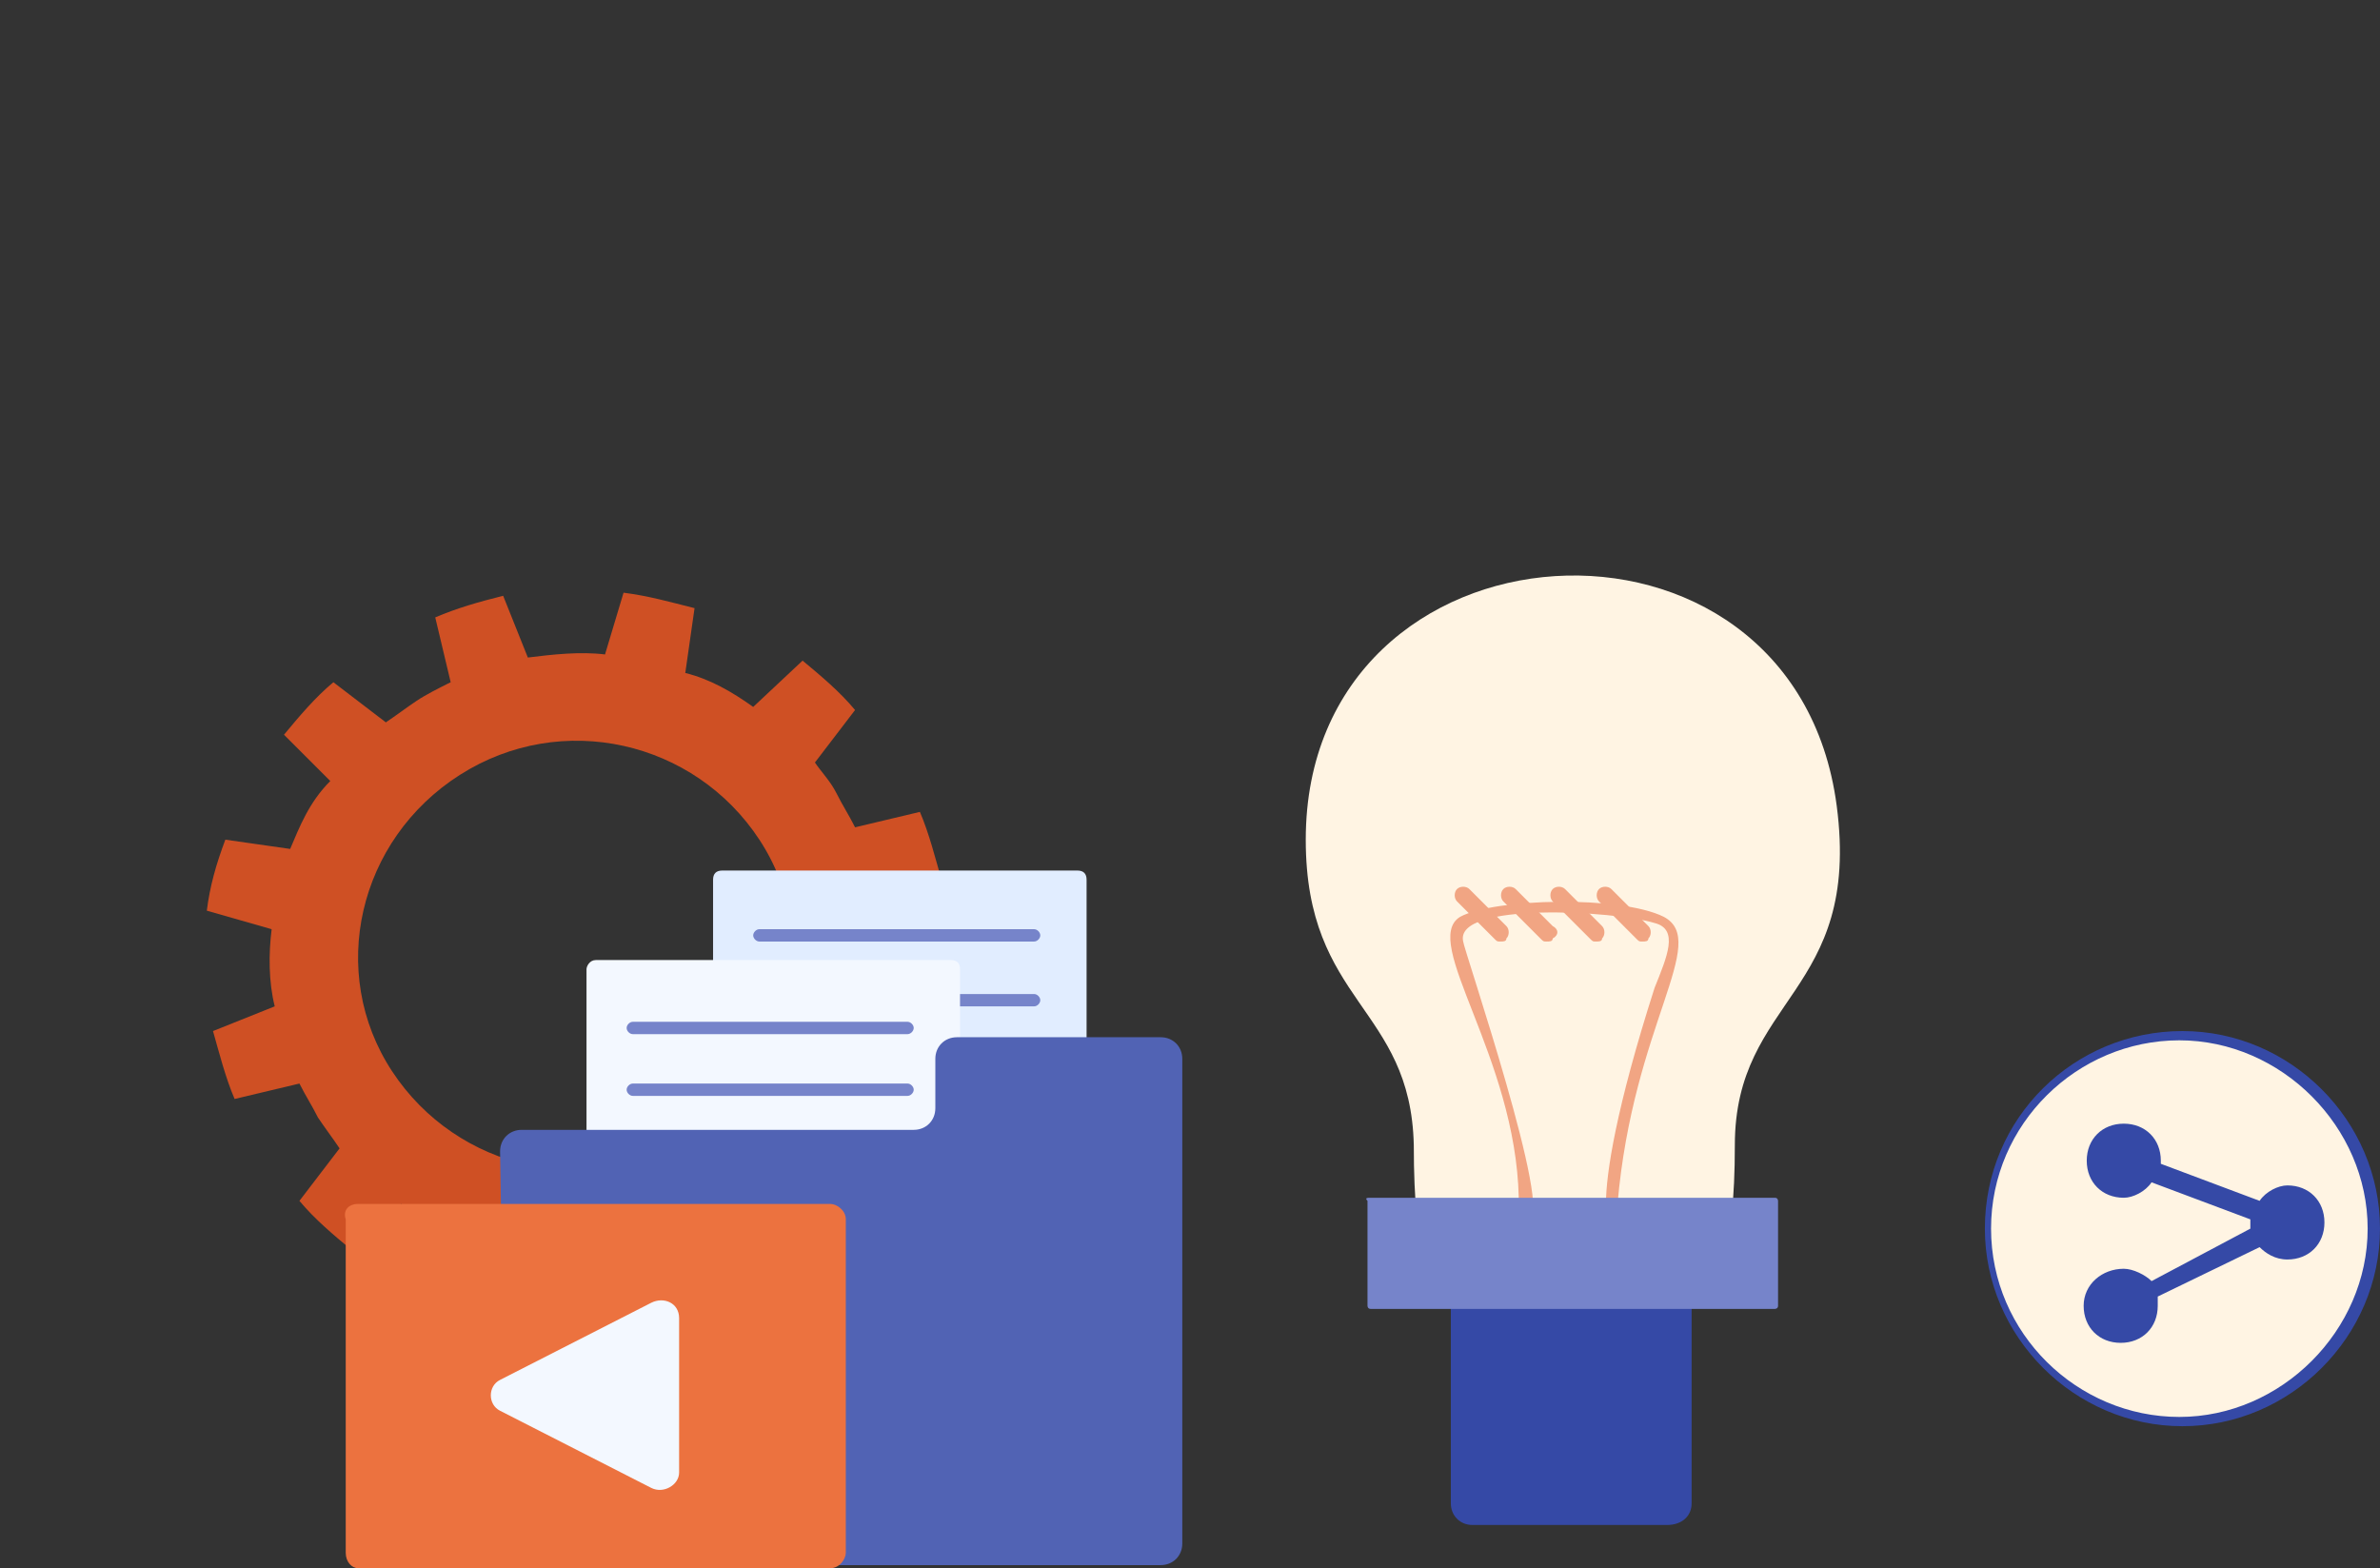 <?xml version="1.0" encoding="utf-8"?>
<!-- Generator: Adobe Illustrator 26.5.0, SVG Export Plug-In . SVG Version: 6.00 Build 0)  -->
<svg version="1.1" id="a" xmlns="http://www.w3.org/2000/svg" xmlns:xlink="http://www.w3.org/1999/xlink" x="0px" y="0px"
	 viewBox="0 0 77.1 50.8" style="enable-background:new 0 0 77.1 50.8;" xml:space="preserve">
<rect x="0" y="0" width="77.1" height="50.8" fill="#333333" stroke="none"/>
<style type="text/css">
	.st0{fill:#CF5024;}
	.st1{fill:#E1EDFF;}
	.st2{fill:#7684CA;}
	.st3{fill:#346EE3;}
	.st4{fill:#F3F8FF;}
	.st5{fill:#5163B4;}
	.st6{fill:#EC723F;}
	.st7{fill:#FFF4E3;}
	.st8{fill:#3549A6;}
	.st9{fill:#F1A583;}
</style>
<path class="st0" d="M30.5,28.5c-0.2-0.7-0.4-1.5-0.7-2.2l-2.1,0.5c-0.2-0.4-0.4-0.7-0.6-1.1s-0.5-0.7-0.7-1l1.3-1.7
	c-0.5-0.6-1.1-1.1-1.7-1.6l-1.6,1.5c-0.7-0.5-1.4-0.9-2.2-1.1l0.3-2.1c-0.8-0.2-1.5-0.4-2.3-0.5l-0.6,2c-0.8-0.1-1.7,0-2.5,0.1
	l-0.8-2c-0.8,0.2-1.5,0.4-2.2,0.7l0.5,2.1c-0.4,0.2-0.8,0.4-1.1,0.6s-0.7,0.5-1,0.7l-1.7-1.3c-0.6,0.5-1.1,1.1-1.6,1.7l1.5,1.5
	C10,26,9.7,26.8,9.4,27.5l-2.1-0.3C7,28,6.8,28.7,6.7,29.5l2.1,0.6c-0.1,0.8-0.1,1.7,0.1,2.5l-2,0.8c0.2,0.7,0.4,1.5,0.7,2.2
	l2.1-0.5c0.2,0.4,0.4,0.7,0.6,1.1c0.2,0.3,0.5,0.7,0.7,1l-1.3,1.7c0.5,0.6,1.1,1.1,1.7,1.6l1.6-1.5c0.7,0.5,1.4,0.9,2.2,1.1
	l-0.3,2.1c0.7,0.2,1.5,0.4,2.3,0.5l0.6-2c0.8,0.1,1.7,0,2.5-0.1l0.8,2c0.8-0.2,1.5-0.4,2.2-0.7l-0.5-2.1c0.4-0.2,0.8-0.4,1.1-0.6
	s0.7-0.5,1-0.7l1.7,1.3c0.6-0.5,1.1-1.1,1.6-1.7l-1.5-1.5c0.5-0.7,0.9-1.4,1.2-2.2l2.1,0.3c0.2-0.7,0.4-1.5,0.5-2.3l-2.1-0.6
	c0.1-0.8,0-1.7-0.1-2.5L30.5,28.5L30.5,28.5z M22.4,36.8c-3.3,2.1-7.6,1.1-9.7-2.1c-2.1-3.2-1.1-7.5,2.2-9.6s7.6-1.1,9.7,2.1
	C26.7,30.4,25.7,34.7,22.4,36.8z"/>
<path class="st1" d="M23.4,28.2h11.5c0.2,0,0.3,0.1,0.3,0.3v15.8c0,0.2-0.1,0.3-0.3,0.3H23.4c-0.2,0-0.3-0.1-0.3-0.3V28.5
	C23.1,28.3,23.2,28.2,23.4,28.2z"/>
<path class="st2" d="M24.6,30.5h8.9c0.1,0,0.2-0.1,0.2-0.2s-0.1-0.2-0.2-0.2h-8.9c-0.1,0-0.2,0.1-0.2,0.2S24.5,30.5,24.6,30.5z"/>
<path class="st2" d="M24.6,32.6h8.9c0.1,0,0.2-0.1,0.2-0.2s-0.1-0.2-0.2-0.2h-8.9c-0.1,0-0.2,0.1-0.2,0.2S24.5,32.6,24.6,32.6z"/>
<path class="st3" d="M24.6,34.7h8.9c0.1,0,0.2-0.1,0.2-0.2s-0.1-0.2-0.2-0.2h-8.9c-0.1,0-0.2,0.1-0.2,0.2S24.5,34.7,24.6,34.7z"/>
<path class="st3" d="M24.6,36.7h8.9c0.1,0,0.2-0.1,0.2-0.2s-0.1-0.2-0.2-0.2h-8.9c-0.1,0-0.2,0.1-0.2,0.2S24.5,36.7,24.6,36.7z"/>
<path class="st3" d="M24.6,38.8h8.9c0.1,0,0.2-0.1,0.2-0.2s-0.1-0.2-0.2-0.2h-8.9c-0.1,0-0.2,0.1-0.2,0.2S24.5,38.8,24.6,38.8z"/>
<path class="st3" d="M24.6,40.8h8.9c0.1,0,0.2-0.1,0.2-0.2s-0.1-0.2-0.2-0.2h-8.9c-0.1,0-0.2,0.1-0.2,0.2S24.5,40.8,24.6,40.8z"/>
<path class="st3" d="M24.6,42.9h8.9c0.1,0,0.2-0.1,0.2-0.2s-0.1-0.2-0.2-0.2h-8.9c-0.1,0-0.2,0.1-0.2,0.2S24.5,42.9,24.6,42.9z"/>
<path class="st4" d="M19.3,31.1h11.5c0.2,0,0.3,0.1,0.3,0.3v15.8c0,0.2-0.1,0.3-0.3,0.3H19.3c-0.2,0-0.3-0.1-0.3-0.3V31.4
	C19,31.3,19.1,31.1,19.3,31.1z"/>
<path class="st2" d="M20.5,33.5h8.9c0.1,0,0.2-0.1,0.2-0.2s-0.1-0.2-0.2-0.2h-8.9c-0.1,0-0.2,0.1-0.2,0.2S20.4,33.5,20.5,33.5z"/>
<path class="st2" d="M20.5,35.5h8.9c0.1,0,0.2-0.1,0.2-0.2s-0.1-0.2-0.2-0.2h-8.9c-0.1,0-0.2,0.1-0.2,0.2S20.4,35.5,20.5,35.5z"/>
<path class="st3" d="M20.5,37.6h8.9c0.1,0,0.2-0.1,0.2-0.2s-0.1-0.2-0.2-0.2h-8.9c-0.1,0-0.2,0.1-0.2,0.2S20.4,37.6,20.5,37.6z"/>
<path class="st3" d="M20.5,39.6h8.9c0.1,0,0.2-0.1,0.2-0.2s-0.1-0.2-0.2-0.2h-8.9c-0.1,0-0.2,0.1-0.2,0.2S20.4,39.6,20.5,39.6z"/>
<path class="st3" d="M20.5,41.7h8.9c0.1,0,0.2-0.1,0.2-0.2s-0.1-0.2-0.2-0.2h-8.9c-0.1,0-0.2,0.1-0.2,0.2S20.4,41.7,20.5,41.7z"/>
<path class="st3" d="M20.5,43.8h8.9c0.1,0,0.2-0.1,0.2-0.2s-0.1-0.2-0.2-0.2h-8.9c-0.1,0-0.2,0.1-0.2,0.2S20.4,43.8,20.5,43.8z"/>
<path class="st3" d="M20.5,45.8h8.9c0.1,0,0.2-0.1,0.2-0.2s-0.1-0.2-0.2-0.2h-8.9c-0.1,0-0.2,0.1-0.2,0.2S20.4,45.8,20.5,45.8z"/>
<path class="st5" d="M16.2,37.3c0-0.4,0.3-0.7,0.7-0.7l12.7,0c0.4,0,0.7-0.3,0.7-0.7v-1.6c0-0.4,0.3-0.7,0.7-0.7h6.6
	c0.4,0,0.7,0.3,0.7,0.7l0,15.7c0,0.4-0.3,0.7-0.7,0.7l-20.6,0c-0.4,0-0.6-0.3-0.6-0.7L16.2,37.3L16.2,37.3z"/>
<path class="st6" d="M11.6,39h15.3c0.2,0,0.5,0.2,0.5,0.5v10.8c0,0.2-0.2,0.5-0.5,0.5H11.6c-0.2,0-0.4-0.2-0.4-0.5V39.5
	C11.1,39.2,11.3,39,11.6,39z"/>
<path class="st4" d="M16.2,45.7l4.9,2.5c0.4,0.2,0.9-0.1,0.9-0.5v-5c0-0.5-0.5-0.7-0.9-0.5l-4.9,2.5C15.8,44.9,15.8,45.5,16.2,45.7
	L16.2,45.7z"/>
<circle class="st7" cx="70.7" cy="39.8" r="6.3"/>
<path class="st8" d="M64.3,39.8c0,3.5,2.9,6.4,6.4,6.4s6.4-2.9,6.4-6.4s-2.9-6.4-6.4-6.4S64.3,36.2,64.3,39.8z M64.5,39.8
	c0-3.4,2.8-6.1,6.1-6.1s6.1,2.8,6.1,6.1s-2.8,6.1-6.1,6.1S64.5,43.2,64.5,39.8z"/>
<path class="st8" d="M68.8,41.1c0.3,0,0.7,0.2,0.9,0.4l3.2-1.7c0-0.1,0-0.1,0-0.2c0,0,0-0.1,0-0.1l-3.2-1.2
	c-0.2,0.3-0.6,0.5-0.9,0.5c-0.7,0-1.2-0.5-1.2-1.2s0.5-1.2,1.2-1.2s1.2,0.5,1.2,1.2c0,0,0,0.1,0,0.1l3.2,1.2
	c0.2-0.3,0.6-0.5,0.9-0.5c0.7,0,1.2,0.5,1.2,1.2s-0.5,1.2-1.2,1.2c-0.4,0-0.7-0.2-0.9-0.4L69.9,42c0,0.1,0,0.2,0,0.3
	c0,0.7-0.5,1.2-1.2,1.2s-1.2-0.5-1.2-1.2S68.1,41.1,68.8,41.1L68.8,41.1z"/>
<path class="st7" d="M42.3,27.2c0-10.7,15.8-11.7,17.2-1.1c0.8,6.1-3.3,6.2-3.3,11c0,7-2.2,4.8-5.2,4.8c-3.1,0-5.2,2.5-5.2-4.8
	C45.7,32.6,42.3,32.5,42.3,27.2z"/>
<path class="st9" d="M53.9,29.7c-1.4-0.7-5.5-0.6-6.6,0c-1.3,0.8,1.8,4.5,1.9,9.1c0,0.4,0,0.7,0.3,0.7c0.9,0-2.1-8.8-2.1-9
	c-0.3-1.3,4.9-1,6.2-0.6c0.8,0.2,0.4,1.1,0,2.1c-2.5,7.8-1.3,8.5-1.2,7C52.9,33.2,55.4,30.5,53.9,29.7L53.9,29.7z"/>
<path class="st8" d="M54,49.4h-6.3c-0.4,0-0.7-0.3-0.7-0.7V41h7.8v7.7C54.8,49.1,54.5,49.4,54,49.4L54,49.4z"/>
<path class="st2" d="M44.4,38.8h13.1c0.1,0,0.1,0.1,0.1,0.1v3.4c0,0.1-0.1,0.1-0.1,0.1H44.4c-0.1,0-0.1-0.1-0.1-0.1v-3.4
	C44.2,38.8,44.3,38.8,44.4,38.8z"/>
<path class="st9" d="M48.8,30l-1.2-1.2c-0.1-0.1-0.3-0.1-0.4,0c-0.1,0.1-0.1,0.3,0,0.4l1.2,1.2c0.1,0.1,0.1,0.1,0.2,0.1
	s0.2,0,0.2-0.1C48.9,30.3,48.9,30.1,48.8,30L48.8,30z"/>
<path class="st9" d="M50.3,30l-1.2-1.2c-0.1-0.1-0.3-0.1-0.4,0c-0.1,0.1-0.1,0.3,0,0.4l1.2,1.2c0.1,0.1,0.1,0.1,0.2,0.1
	s0.2,0,0.2-0.1C50.5,30.3,50.5,30.1,50.3,30L50.3,30z"/>
<path class="st9" d="M51.9,30l-1.2-1.2c-0.1-0.1-0.3-0.1-0.4,0c-0.1,0.1-0.1,0.3,0,0.4l1.2,1.2c0.1,0.1,0.1,0.1,0.2,0.1
	s0.2,0,0.2-0.1C52,30.3,52,30.1,51.9,30L51.9,30z"/>
<path class="st9" d="M53.4,30l-1.2-1.2c-0.1-0.1-0.3-0.1-0.4,0c-0.1,0.1-0.1,0.3,0,0.4l1.2,1.2c0.1,0.1,0.1,0.1,0.2,0.1
	s0.2,0,0.2-0.1C53.5,30.3,53.5,30.1,53.4,30L53.4,30z"/>
</svg>
